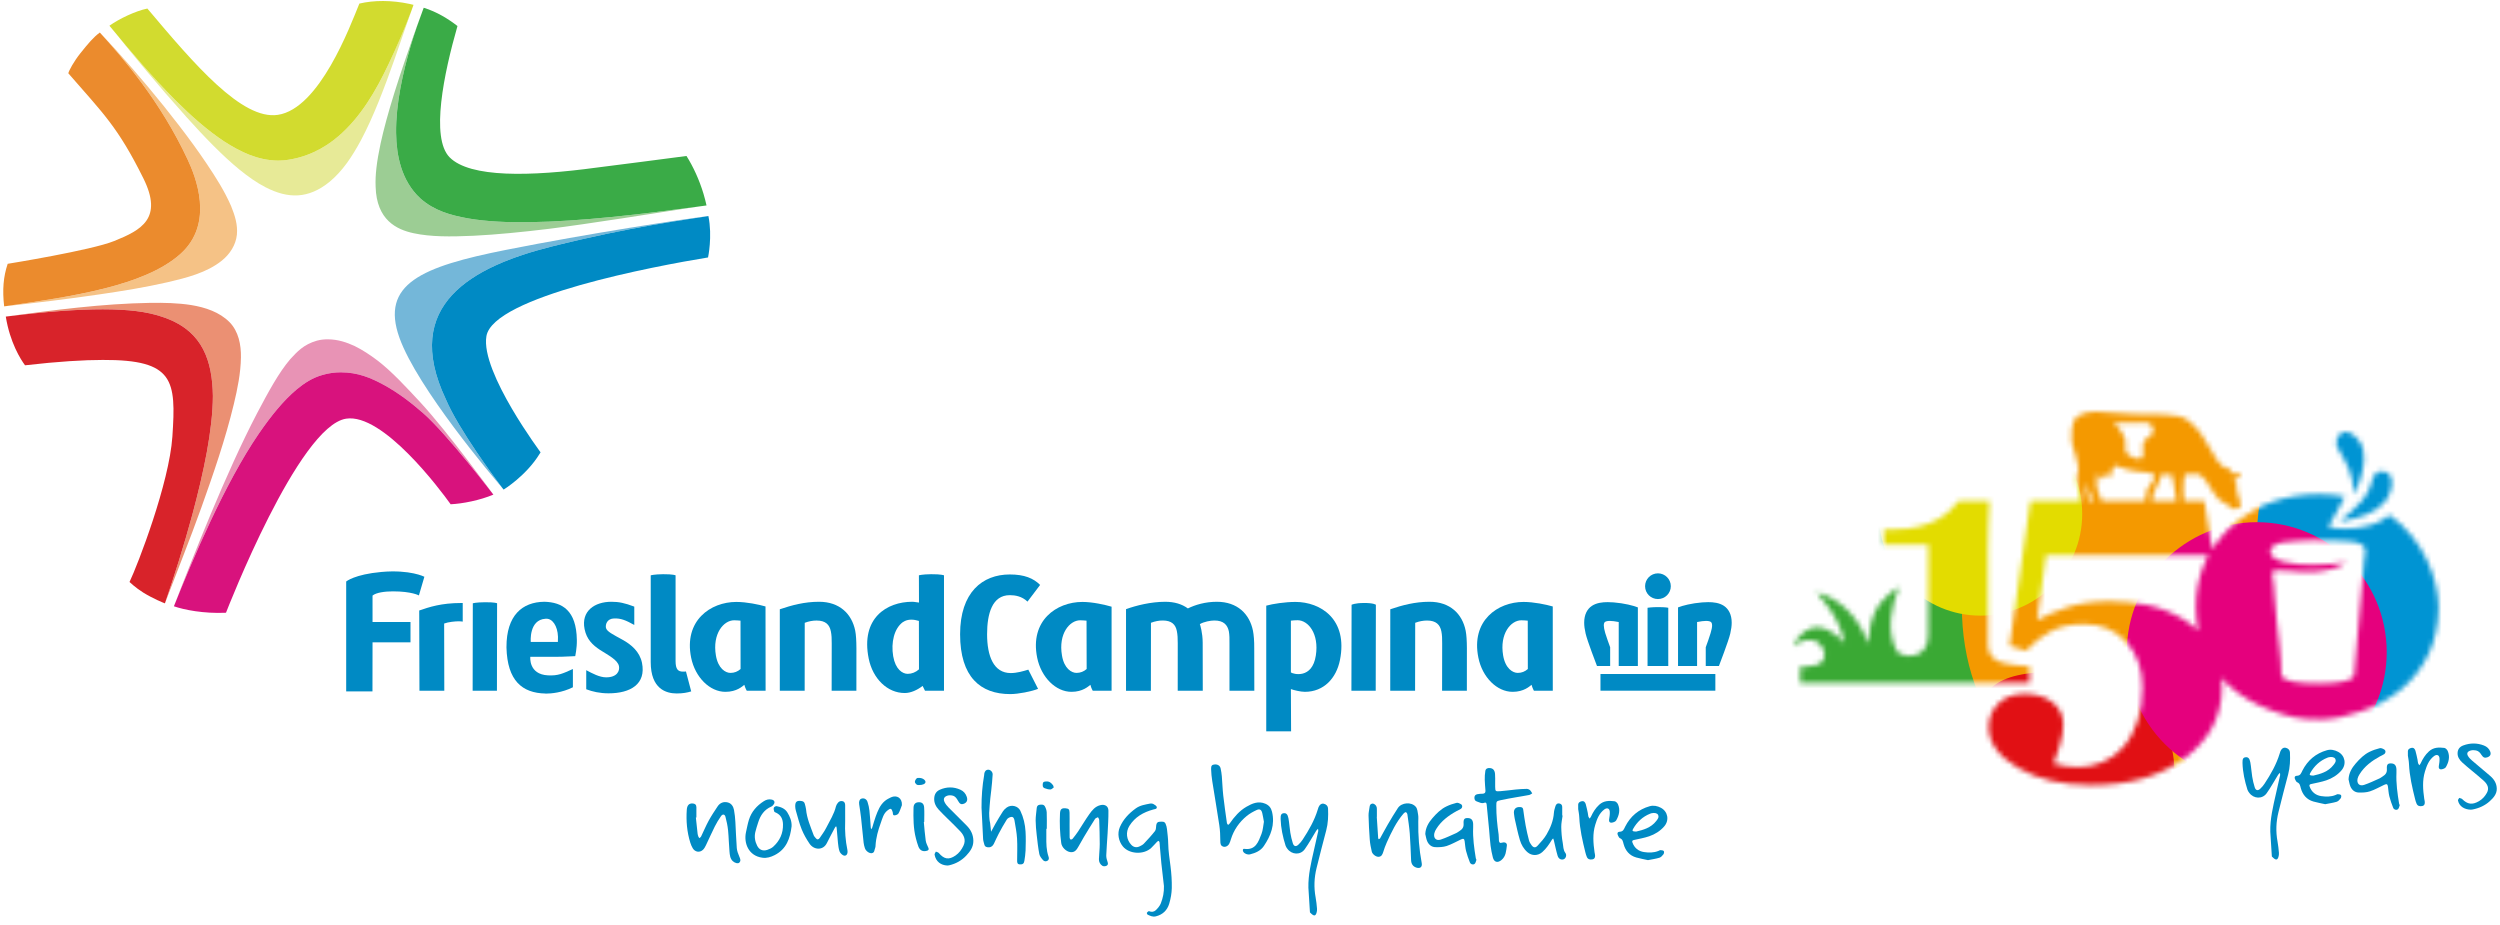 <svg xmlns="http://www.w3.org/2000/svg" xmlns:xlink="http://www.w3.org/1999/xlink" height="182" viewBox="0 0 492 182" width="492"><filter id="a" height="120.8%" width="120.8%" x="-10.4%" y="-10.4%"><feGaussianBlur stdDeviation="2"></feGaussianBlur></filter><filter id="b" height="127%" width="136%" x="-18%" y="-13.5%"><feGaussianBlur stdDeviation="4"></feGaussianBlur></filter><filter id="c" height="129.5%" width="130.5%" x="-15.3%" y="-14.8%"><feGaussianBlur stdDeviation="2"></feGaussianBlur></filter><filter id="d" height="127%" width="136%" x="-18%" y="-13.5%"><feGaussianBlur stdDeviation="4"></feGaussianBlur></filter><filter id="e" height="130%" width="130%" x="-15%" y="-15%"><feGaussianBlur stdDeviation="2"></feGaussianBlur></filter><filter id="f" height="146.9%" width="146.9%" x="-23.5%" y="-23.5%"><feGaussianBlur stdDeviation="4"></feGaussianBlur></filter><mask id="g" fill="#fff"><path d="m55.939.85c-.554.262-1.379 1.888-1.219 3.805-.378 2.533 2.164 5.518.988 8.22-.169.376.443 3.145.778 4.735h-9.897l-4.104 28.465 3.267.996c1.408-1.57 3.014-2.829 4.793-3.805 1.773-.961 3.977-1.443 6.601-1.443 3.392 0 6.156 1.168 8.292 3.494 2.128 2.329 3.194 5.322 3.194 8.954 0 2.498-.331 4.737-.974 6.708-.654 1.973-1.604 3.681-2.878 5.124-1.099 1.261-2.431 2.224-3.979 2.88-1.546.649-3.125.983-4.733.983-.79 0-1.635-.058-2.542-.171-.899-.118-1.686-.289-2.362-.527.309-.792.698-1.951 1.179-3.474.483-1.526.723-2.925.723-4.221 0-1.822-.712-3.289-2.144-4.388-1.419-1.09-3.243-1.641-5.476-1.641-2.135 0-3.854.634-5.14 1.891-1.286 1.272-1.926 2.811-1.926 4.646 0 3.094 1.937 5.774 5.801 8.047 3.866 2.271 8.69 3.392 14.468 3.392 7.478 0 13.607-1.786 18.42-5.387 4.806-3.599 7.215-8.232 7.215-13.908 0-.627-.049-1.226-.102-1.822.467.538.981 1.056 1.519 1.561 2.18 1.982 4.889 3.574 8.143 4.793 3.263 1.212 5.925 1.993 10.193 1.819 2.447-.102 4.397-.516 7.506-1.546 3.107-1.032 5.823-2.533 8.16-4.495 2.224-1.879 3.979-4.172 5.276-6.902 1.232-2.629 1.873-5.571 1.913-8.814v-.567c-.085-5.276-2.867-13.142-9.651-17.895-.465.394-.954.752-1.47 1.028-1.59.887-3.307 1.33-4.993 1.539-.854.105-1.697.136-2.542.122-.418-.002-.839-.036-1.254-.069-.209-.013-.42-.038-.629-.067l-.309-.047-.162-.024-.076-.013-.042-.011h-.029c-.051-.004-.113-.02-.18-.051-.129-.056-.225-.187-.258-.274.033-.06.069-.129.109-.198l-.04.036s.091-.142.24-.391c.029-.049.062-.093.091-.149.578-.956 1.808-3.054 2.751-5.049-1.588-.294-3.283-.46-5.109-.46-14.152 0-20.104 9.404-21.005 10.814l-1.515-9.482h-3.992c-.002-.02-.011-.038-.013-.06-.387-2.831.102-5.331.245-5.28.583.202 1.034.125 1.457.051 1.01-.18 1.835-.363 3.912 3.341 1.466 2.616 2.947 2.2 3.536 3.221.374.649 2.378.242 1.993-.761-.218-.583-.963-3.065-.894-3.456.12-.26.18-.523.109-.825-.044-.185-.44-.418-.629-.923.085.033.347.171.536.171.318-.002.758-.227.927-.387.285-.276-.585-.589-.99-.621-.262-.02-.536.093-.798.093-.1-.827-.601-1.072-1.11-1.112-1.085-.078-2.369-2.226-3.656-4.615-1.123-2.075-3.214-5.093-5.725-5.556-3.681-.685-6.728-.056-12.973-.663-1.463-.142-2.5-.229-3.33-.229-1.386 0-2.197.24-3.483.85zm11.014 8.223c-.627-.26-1.314-.576-1.572-1.201-.285-.689.047-1.477-.091-2.204-.182-.943-1.526-2.985-2.355-3.467l6.096-.04c.592 0 .839-.016 1.234.378.387.394.629.988.452 1.512-.3.901-1.588 1.148-1.915 2.037-.1.282-.091.587-.082.881l.042 1.27c.007.238.009.483-.102.683-.149.269-.469.398-.774.398h-.027c-.318-.009-.612-.129-.905-.247zm-4.86 4.028c.418-.044.282-.772.267-1.185.363-.3.656-.734.825-1.317 1.417.598 3.387 1.181 6.466 1.392s-.071 3-.087 3.305c-.007.249-.28 1.61-.403 2.315h-8.552c-.649-1.359-1.056-3.027-1.041-3.301.029-.701.082-1.232.187-1.968.051.022.227.056.289.076.033.311.156.841.478.841.363 0 .36-.536.374-.85.138.009.469-.049.592-.098.093.287.229.792.563.792.011 0 .022 0 .042-.002zm8.966 2.48c.494-.654 1.43-3.292 1.43-3.292.262.109 1.419.211 1.915.089.098-.036.683 3.527.912 5.064.009.051.02.116.029.169h-4.829c.109-.698.305-1.679.543-2.031zm-13.605-1.659 1.459 3.69h-.881c-.302-1.177-.538-2.927-.578-3.69zm38.902 15.636c-.867-.207-1.79-.523-2.282-1.263-1.041-1.592 1.061-2.409 2.289-2.567 3.777-.472 7.653-.452 11.452-.285 1.239.056 3.854.036 4.531 1.332.367.705-.02 1.688-.087 2.507-.071.83-.142 1.657-.218 2.484-.191 2.195-.383 4.39-.572 6.588-.385 4.453-.77 8.901-1.163 13.358 0 1.366-3.189 1.79-7.126 1.79-.02 0-.031-.004-.042-.004-.016 0-.027.004-.04.004-3.939 0-7.133-.425-7.133-1.79 0-3.499-.603-6.959-.905-10.431-.145-1.666-.287-3.334-.436-4.998-.125-1.43-.111-3.023-.478-4.41s4.991-.029 8.394-.34c2.075-.194 4.64-.634 6.203-1.864-2.215.267-4.462.489-6.695.489-1.915 0-3.823-.165-5.692-.601zm-46.696-1.272h31.941c-.327.594-.609 1.201-.861 1.819-1.07 2.582-1.595 5.378-1.595 8.396 0 1.592.16 3.127.467 4.622-.859-.843-1.795-1.575-2.816-2.193-2.318-1.386-4.693-2.34-7.131-2.845-2.442-.5-4.92-.754-7.418-.754-3.245 0-6.065.4-8.458 1.203-2.398.801-4.359 1.639-5.883 2.511zm57.963-23.941c-.367.289-.658.763-.77 1.268-.102.525-.082.979.178 1.499.289.616.689 1.237 1.103 1.924.839 1.37 1.508 2.976 1.806 4.562.162.792.265 1.588.343 2.375.011.127.02.26.033.398.044-.109.102-.218.145-.327.305-.689.569-1.395.823-2.091.48-1.399.852-2.82.947-4.197.093-1.375-.116-2.676-.75-3.697-.162-.254-.345-.485-.547-.718-.225-.24-.454-.472-.692-.663-.472-.387-.981-.643-1.419-.689-.071-.011-.136-.013-.2-.013-.36 0-.689.127-1.001.369zm7.295 7.598c-.434.214-.758.629-.956 1.165-.082.22-.196.741-.323 1.134-.131.425-.294.861-.487 1.279-.832 1.701-2.086 2.909-3.289 4.023-.618.558-1.243 1.088-1.868 1.617-.18.142-.391.32-.583.474l.714-.107c.778-.133 1.546-.3 2.293-.496 1.492-.391 2.916-.943 4.124-1.708 1.199-.778 2.149-1.779 2.651-3.011.545-1.266.743-2.713.247-3.588-.3-.623-.99-.99-1.679-.992-.291 0-.581.069-.843.209zm-82.475 5.669c-.369.494-.872 1.043-1.506 1.686-.629.632-1.441 1.237-2.438 1.833-.965.563-2.191 1.056-3.648 1.457-1.463.403-3.207.598-5.216.598h-1.899v3h8.754l-.027 17.951c0 5.031-5.527 4.306-6.225 2.916-2.028-4.048-1.076-8.516.492-12.56-2.611 1.719-4.969 3.676-5.745 8.309-.167 1.025 0 1.77-.374 2.876-1.466-4.635-5.265-8.974-10.173-10.093.296.073 2.255 2.756 2.707 3.367 1.363 1.857 2.42 4.41 2.923 6.635-1.606-1.779-4.159-3.77-6.706-2.916-.85.287-1.566.841-2.175 1.484-.276.294-.556.609-.767.952-.169.285-.331.621-.42 1.119 1.054-1.177 3.425-1.804 4.78-.754 1.63 1.257 1.944 3.745-.351 4.422-.618.182-1.27.256-1.919.287-.867.042-.285 0-1.237 0v3.236l45.157-.013v-3.243c-.667-.049-1.71-.096-3.107-.3-1.412-.205-2.418-.447-3.016-.701-.665-.296-1.181-.718-1.548-1.283-.354-.549-.525-1.21-.525-1.968v-18.552c0-1.455.033-3.094.1-4.929.071-1.835.138-3.441.207-4.815z" fill="#fff" fill-rule="evenodd"></path></mask><g fill="none" fill-rule="evenodd" transform="translate(.643 .199)"><path d="m167.9 127.378-.006 8.365h-4.869l.015-9.295c.019-.908-.03-1.719-.169-2.394-.266-1.32-1.032-2.131-2.813-2.131-.734 0-1.515.134-2.329.445l-.014 13.375h-4.892v-16.037c2.328-.788 4.827-1.477 7.717-1.477 4.066 0 6.456 2.397 7.127 5.7.154.783.227 1.955.233 3.449" fill="#008ac4"></path><path d="m288.042 127.378-.006 8.365h-4.876l.016-9.295c.013-.908-.016-1.719-.157-2.394-.267-1.32-1.047-2.131-2.811-2.131-.751 0-1.527.134-2.338.445l-.024 13.375h-4.89l.009-16.037c2.319-.788 4.827-1.477 7.718-1.477 4.054 0 6.46 2.397 7.117 5.7.157.783.236 1.955.242 3.449" fill="#008ac4"></path><path d="m143.848 121.872c-2.094 0-4.321 2.654-3.602 6.92.437 2.594 1.908 3.436 2.86 3.436.783 0 1.435-.265 1.998-.766l-.014-9.516c-.328-.031-.827-.074-1.242-.074zm6.179 13.871h-3.703s-.311-.518-.484-1.172c-.36.283-1.484 1.383-3.719 1.383-3.078 0-5.96-2.852-6.748-6.726-1.472-7.288 3.813-10.967 8.89-10.967 2.031 0 4.452.513 5.749.891z" fill="#008ac4"></path><path d="m211.945 121.872c-2.092 0-4.326 2.654-3.592 6.92.42 2.594 1.904 3.436 2.855 3.436.769 0 1.44-.265 2.003-.766l-.024-9.516c-.334-.031-.819-.074-1.242-.074zm6.172 13.871h-3.704s-.312-.518-.467-1.172c-.375.283-1.501 1.383-3.718 1.383-3.088 0-5.972-2.852-6.757-6.726-1.477-7.288 3.802-10.967 8.897-10.967 2.029 0 4.453.559 5.749.936z" fill="#008ac4"></path><path d="m298.768 121.872c-2.093 0-4.314 2.654-3.594 6.92.44 2.594 1.907 3.436 2.876 3.436.765 0 1.423-.265 1.985-.766l-.015-9.516c-.331-.031-.83-.074-1.252-.074zm6.178 13.871h-3.709s-.297-.518-.47-1.172c-.374.283-1.492 1.383-3.716 1.383-3.087 0-5.971-2.852-6.75-6.726-1.484-7.288 3.801-10.967 8.889-10.967 2.015 0 4.452.513 5.75.891z" fill="#008ac4"></path><path d="m246.192 127.399.016 8.344h-4.89v-9.266c.014-.92 0-1.748-.124-2.434-.267-1.251-1.017-2.128-2.851-2.128-.744 0-2.049.236-2.854.711.049.103.557 1.703.557 3.679l.016 9.438h-4.93l.006-9.295c.01-.954-.036-1.788-.18-2.468-.251-1.283-1.031-2.065-2.766-2.065-.765 0-1.514.142-2.326.448l-.015 13.38h-4.892v-16.06c1.978-.72 4.892-1.454 7.719-1.454 1.828 0 3.313.469 4.454 1.311 1.438-.708 3.405-1.311 5.701-1.311 4.047 0 6.437 2.397 7.109 5.7.157.817.266 2.002.25 3.47" fill="#008ac4"></path><path d="m258.315 128.792c-.703 4.702-4.466 3.685-4.911 3.342v-10.188c.336-.046.89-.086 1.305-.086 2.095 0 4.264 2.635 3.606 6.932zm-4.013-10.531c-2.033 0-4.453.374-5.748.734v24.732h4.889l-.039-8.313c.509.188 1.882.54 2.742.54 3.774 0 6.204-2.717 6.911-6.242 1.62-8.069-3.834-11.451-8.755-11.451z" fill="#008ac4"></path><path d="m125.7 130.243c-.454-2.189-2.078-3.578-3.858-4.555-1.875-1.037-3.076-1.599-3.236-2.337-.123-.654.203-1.81 1.626-1.842 1.32-.032 2.233.328 3.953 1.283v-3.609c-1.908-.722-3.038-.954-4.516-.954-3.266 0-5.981 1.811-5.266 5.374.407 2.017 1.562 3.125 3.048 4.109 1.64 1.045 3.477 1.968 3.72 3.188.186.937-.37 2.202-2.519 2.202-1.31 0-2.732-.779-3.922-1.408v3.754c1.235.466 2.658.8 4.392.8 4.312 0 7.423-1.817 6.578-6.005" fill="#008ac4"></path><path d="m90.171 118.471c-4.032 0-6.344.807-8.312 1.475l.046 15.797h4.89l-.029-13.231c.81-.315 2.177-.441 2.92-.441.266 0 .5.032.735.064v-3.658c-.094 0-.172-.006-.25-.006" fill="#008ac4"></path><path d="m97.154 135.743h-4.781l.033-17.217s.621-.189 2.373-.203c1.986-.022 2.406.203 2.406.203z" fill="#008ac4"></path><path d="m134.354 131.946c-.153.031-.341.031-.577.031-.993 0-1.466-.465-1.466-2.094v-16.857s-.441-.234-2.455-.221c-1.795.018-2.421.221-2.421.221h-.016v17.069c0 5.305 3.048 6.179 5.108 6.179 1.236 0 2.094-.172 2.86-.406z" fill="#008ac4"></path><path d="m270.097 135.743h-4.782l.034-16.923s.64-.343 2.381-.349c1.977-.022 2.4.349 2.4.349z" fill="#008ac4"></path><path d="m201.727 131.586c-.954.297-2.248.674-3.454.674-3.387 0-4.656-3.376-4.656-7.64 0-4.018.987-7.691 4.469-7.691 1.032 0 2.377.206 3.483 1.269l2.484-3.283c-1.305-1.306-3.092-2.06-5.967-2.06-5.383 0-9.78 3.508-9.78 11.765 0 8.434 4.015 11.779 9.865 11.779 1.62 0 4.229-.531 5.477-1.031z" fill="#008ac4"></path><path d="m177.992 132.414c-.998 0-2.405-.843-2.855-3.468-.454-2.703.187-5.446 1.888-6.703 1.062-.725 2.266-.514 3.172-.248l.017 9.53c-.626.577-1.438.889-2.222.889zm4.613-19.609c-1.783.018-2.408.221-2.408.221l.017 5.361c-.391-.035-.923-.158-1.329-.158-4.998 0-10.188 3.202-8.564 11.202.8 3.92 3.659 6.757 7.078 6.757 1.22 0 2.47-.586 3.531-1.397l.47.952h3.735v-22.717s-.509-.234-2.53-.221z" fill="#008ac4"></path><path d="m106.723 121.571h.058c1.264-.1 2.312 1.375 2.387 3.547l-.021 1.016h-5.335s-.394-4.376 2.911-4.563zm1.62 7.494c.952 0 2.297-.025 3.141-.085l1.082-.05c0-.061.346-1.531.315-3.196-.087-5.834-2.899-7.411-6.381-7.505h-.024.005-.03c-4.297.063-7.435 2.649-7.421 8.937v.077c.17 6.5 3.063 8.954 7.673 9.045l.044.017c1.096 0 3.235-.188 5.355-1.249v-3.594c-1.981.888-2.885 1.357-4.916 1.25-3.843-.201-3.467-3.647-3.467-3.647z" fill="#008ac4"></path><path d="m72.672 117.009c.718-.594 2.406-.829 4.017-.829 3.701 0 5.108.801 5.108.801l1.077-3.675s-2.796-1.451-8.452-.945c-5.296.477-6.936 1.877-6.936 1.877v21.63h5.171l.015-9.653h7.469v-4h-7.469z" fill="#008ac4"></path><path d="m328.173 115.167c0 1.404-1.142 2.527-2.53 2.527-1.408 0-2.533-1.123-2.533-2.527 0-1.392 1.125-2.532 2.533-2.532 1.388 0 2.53 1.14 2.53 2.532" fill="#008ac4"></path><path d="m340.156 122.338c0-1.609-.624-2.703-1.537-3.312-.914-.594-2.04-.725-3.087-.725-.414 0-.811.022-1.187.051-2.063.165-3.906.643-4.751.985v11.532h3.75v-8.654c.735-.144 1.328-.22 1.767-.22.514 0 .827.1.954.22.139.108.217.262.233.669 0 .353-.094.859-.292 1.502-.271.888-.613 1.875-.958 2.794v3.689h2.593c.03-.095 1.921-4.97 2.234-6.392.187-.797.281-1.506.281-2.139" fill="#008ac4"></path><path d="m314.33 135.728h22.609v-3.282h-22.609z" fill="#008ac4"></path><path d="m327.673 119.409s-.469-.131-2.03-.131c-1.192 0-2.048.131-2.048.131v11.46h4.078z" fill="#008ac4"></path><path d="m316.237 127.18c-.345-.919-.686-1.906-.968-2.794-.189-.643-.282-1.149-.282-1.502.006-.407.093-.561.217-.669.141-.12.454-.22.969-.22.439 0 1.033.076 1.75.22v8.654h3.767v-11.532c-.844-.342-2.687-.82-4.751-.985-.375-.029-.78-.051-1.186-.051-1.047 0-2.173.131-3.095.725-.921.609-1.532 1.703-1.532 3.312 0 .633.094 1.342.281 2.139.315 1.422 2.203 6.297 2.237 6.392h2.593z" fill="#008ac4"></path><path d="m82.07 3.125c-4.332 11.966-6.584 19.331-7.806 24.888-.771 3.612-1.085 6.268-.984 8.548.187 6.54 4.117 8.419 7.484 9.14 3.368.721 7.188.702 11.752.5 4.53-.218 9.638-.733 14.824-1.36 7.361-.903 21.867-3.217 28.922-4.314-10.516 1.408-22.574 2.863-32.717 3.002-4.391.061-8.422-.125-11.998-.733-3.565-.64-6.752-1.531-9.484-3.969-1.881-1.729-3.063-3.906-3.758-6.085-.698-2.203-.962-4.46-.994-6.757-.063-5.811 1.345-11.937 2.906-17.268.534-1.78 1.172-3.678 1.867-5.595l.262-.716z" fill="#9ccd94"></path><path d="m77.311 25.985c.032 2.297.296 4.554.994 6.757.695 2.179 1.877 4.356 3.758 6.085 2.732 2.438 5.919 3.329 9.484 3.969 3.576.608 7.607.794 11.998.733 10.143-.139 22.201-1.594 32.717-3.002.72-.092 1.438-.194 2.139-.294-.17-.752-.357-1.517-.592-2.289-.812-2.711-2.032-5.368-3.351-7.445-5.76.779-11.741 1.515-17.708 2.288-13.08 1.774-24.9 2.026-28.907-2.025-3.779-3.827-1.126-16.528 1.546-25.839-1.78-1.383-4.024-2.785-6.641-3.596-.07.201-.156.41-.234.627-.733 1.961-1.547 4.266-2.297 6.763-1.561 5.331-2.969 11.457-2.906 17.268" fill="#3aab47"></path><path d="m33.581 119.118c3.734-9.357 10.013-24.199 16.716-33.981 2.406-3.486 4.797-6.469 7.454-8.704 1.477-1.216 3.063-2.28 5.123-2.856 1.19-.346 2.391-.503 3.546-.503 3.363.017 5.827 1.031 8.58 2.531 2.75 1.515 5.311 3.468 7.688 5.554 4.75 4.18 13.763 15.982 13.763 15.982h.008s-8.978-12.334-14.391-18.175c-2.725-2.924-5.561-6.032-8.442-8.235-1.456-1.093-2.909-2.062-4.47-2.828-1.561-.721-3.265-1.314-5.29-1.326-.663 0-1.383.061-2.139.264-2.648.765-3.892 2.187-5.242 3.638-2.24 2.612-4.305 6.423-6.515 10.612-6.109 11.656-12.747 28.556-16.388 38.025z" fill="#e893b5"></path><path d="m88.045 99.042c2.376-.118 5.76-.781 8.406-1.901 0 0-9.013-11.802-13.763-15.982-2.377-2.086-4.938-4.039-7.688-5.554-2.753-1.5-5.217-2.514-8.58-2.531-1.155 0-2.356.157-3.546.503-2.06.576-3.646 1.64-5.123 2.856-2.657 2.235-5.048 5.218-7.454 8.704-6.703 9.782-12.982 24.624-16.716 33.981 1.994.694 5.857 1.473 10.25 1.273.329-.834 14.269-36.712 23.632-38.192 7.221-1.141 18.472 13.89 20.582 16.843" fill="#d8127d"></path><path d="m107.883 48.327c15.396-3.892 27.129-5.378 30.832-6-4.893.59-23.252 3.372-39.812 6.657-16.559 3.296-24.723 6.685-20.934 17.296 3.547 9.888 18.311 27.311 20.281 29.599-1.363-1.788-8.658-11.585-11.164-17.532-8.766-18.569 5.178-26.083 20.797-30.02" fill="#74b7d9"></path><path d="m138.701 50.467s.889-4.117.07-8.148l-.056.008c-3.703.622-15.436 2.108-30.832 6-15.619 3.937-29.563 11.451-20.797 30.02 2.506 5.947 9.801 15.744 11.164 17.532.131.156.222.273.222.273s4.457-2.72 7.112-7.079l.157-.254c.331.408-11.862-15.756-10.657-22.855 1.328-7.819 33.211-13.797 43.617-15.497" fill="#008ac4"></path><path d="m22.746 7.11.208.262c2.704 3.406 7.265 8.955 13.123 15.493 3.561 3.951 7.047 7.562 10.422 10.328 1.703 1.374 3.364 2.562 5.131 3.468 4.458 2.289 8.429 2.297 12.585-1.076 2.609-2.174 4.438-4.978 6.155-8.143 2.531-4.749 4.655-10.422 6.626-15.969 1.141-3.265 2.233-6.482 3.266-9.39-1.375 3.36-2.812 6.936-4.471 10.422-2.48 5.203-5.389 10.252-9.74 14.031-2.891 2.518-6.57 4.392-10.868 4.828-.371.031-.747.047-1.123.047-3.936-.047-7.319-1.672-10.594-3.781-3.267-2.157-6.466-4.983-9.656-8.17-3.557-3.568-7.363-7.93-10.848-12.094l-.092-.106z" fill="#e7ea97"></path><path d="m43.466 27.63c3.275 2.109 6.658 3.734 10.594 3.781.376 0 .752-.016 1.123-.047 4.298-.436 7.977-2.31 10.868-4.828 4.351-3.779 7.26-8.828 9.74-14.031 1.659-3.486 3.178-7.03 4.471-10.422.22-.58.282-.767.474-1.326-.233-.063-.47-.117-.717-.172-3.625-.782-7.078-.751-9.939-.079-1.828 4.467-7.834 20.674-16.043 21.899-7.055 1.055-16.384-9.892-25.681-20.923-2.343.486-5.518 2-7.465 3.38.136.153.061.081.202.244 4.037 4.931 8.369 9.993 12.717 14.354 3.19 3.187 6.389 6.013 9.656 8.17" fill="#d2db2f"></path><path d="m44.844 40.373c-1.279-2.952-3.029-5.702-4.826-8.374-1.688-2.518-3.484-4.969-5.33-7.374-3.951-5.157-8.137-10.143-12.482-14.971-1.014-1.108-2.045-2.231-3.078-3.325l-.063-.063c4.462 4.901 11.865 13.457 17.206 24.896 1.504 3.222 5.423 12.575-1.469 18.673-7.114 6.295-21.281 8.311-34.61 10.257 6.265-.689 12.53-1.44 18.764-2.36 4.484-.657 8.969-1.378 13.375-2.388 3.672-.861 7.75-1.863 10.718-4.283 1.562-1.265 2.719-3.048 2.93-5.078.194-1.97-.414-3.827-1.135-5.61" fill="#f5c286"></path><path d="m12.8 14.22c6.867 7.912 9.709 10.49 14.768 20.665 3.927 7.901-.378 10.19-5.737 12.347-4.531 1.843-20.952 4.484-20.952 4.484l-.007.001c-.851 2.516-1.071 5.142-.696 8.377l.016-.002c13.329-1.946 27.496-3.962 34.61-10.257 6.892-6.098 2.973-15.451 1.469-18.673-5.341-11.439-12.744-19.995-17.206-24.896l-.063-.063c-1.238.904-2.302 2.17-3.799 4.045-1.342 1.679-2.289 3.464-2.398 3.972" fill="#eb8b2d"></path><path d="m44.547 63.218c-2-2.018-4.796-2.923-7.529-3.377-2.657-.423-5.374-.469-8.06-.438-9.509.157-18.981 1.414-28.403 2.694l-.059.009c8.114-1.008 14.304-1.437 19.086-1.437 5.102.009 8.704.469 11.608 1.451.208.066.41.136.609.207.111.039.217.079.325.119l.159.062c6.97 2.685 8.862 8.344 8.97 15.223-.031 6.657-1.798 14.999-4.062 23.421-1.658 6.123-3.599 12.23-5.379 17.39 2.392-6.269 4.892-12.501 7.157-18.812 2.401-6.719 4.734-13.451 6.409-20.405.725-3.017 1.351-6.094 1.396-9.203.041-2.459-.459-5.076-2.227-6.904" fill="#eb9073"></path><path d="m41.253 77.731c-.108-6.879-2-12.538-8.97-15.223l-.159-.062c-.108-.04-.214-.08-.325-.119-.199-.07-.401-.141-.609-.207-2.904-.982-6.506-1.442-11.608-1.451-4.782 0-10.972.429-19.086 1.437.819 5.083 2.903 8.399 3.788 9.585 6.58-.757 11.58-1.053 15.298-1.053 14.069-.061 14.441 4.004 13.702 15.07-.613 9.18-6.813 25.238-8.437 28.629 0 0 1.187 1.14 2.687 2.074 1.951 1.213 4.041 2.045 4.261 2.125l.017.006c1.78-5.16 3.721-11.267 5.379-17.39 2.264-8.422 4.031-16.764 4.062-23.421" fill="#d8232a"></path><g fill="#008ac4"><path d="m228.422 174.184c-.172-1.498-.356-2.994-.513-4.493-.116-1.106-.198-2.217-.294-3.326-.024-.277-.024-.558-.07-.831-.017-.1-.121-.219-.214-.256l-.248.168c-.387.403-.748.833-1.153 1.216-1.482 1.401-4.344 1.242-5.591-.28-.862-1.052-1.132-2.558-.596-3.802.671-1.556 1.784-2.703 3.135-3.686.852-.618 1.828-.744 2.795-.945.22-.045.501-.008.695.098.257.139.617.366.645.59.047.392-.377.388-.69.474-1.935.535-3.615 1.469-4.708 3.231-.76 1.224-.581 2.735.412 3.754.452.461 1.03.564 1.64.257.283-.142.589-.292.8-.516.76-.808 1.521-1.62 2.199-2.494.215-.278.189-.752.239-1.142.056-.415.247-.676.682-.681.428-.005.928-.127 1.154.394.142.324.236.683.276 1.035.107.947.228 1.898.244 2.849.026 1.517.265 3.004.456 4.503.179 1.418.277 2.858.249 4.286-.021 1.019-.213 2.061-.501 3.043-.382 1.3-1.266 2.175-2.645 2.512-.61.149-1.091-.099-1.591-.327-.1-.045-.206-.317-.161-.391.089-.142.337-.337.429-.298.508.218.986.128 1.338-.214.389-.378.774-.829.971-1.323.427-1.078.654-2.217.616-3.405"></path><path d="m248.094 161.521c-.113-.61-.189-1.16-.322-1.697-.168-.687-.497-.896-1.119-.605-.679.317-1.359.691-1.936 1.165-1.48 1.213-2.544 2.737-3.117 4.583-.094.303-.187.615-.337.891-.258.476-.791.702-1.19.555-.479-.177-.555-.496-.557-1.149-.003-1.025-.049-2.06-.201-3.073-.432-2.9-.937-5.789-1.389-8.686-.122-.783-.201-1.576-.224-2.367-.018-.661.182-.851.7-.895.592-.05 1.056.239 1.173.784.108.503.193 1.015.236 1.527.106 1.267.14 2.542.282 3.804.202 1.812.47 3.615.723 5.421.019.13.147.244.224.366.112-.098.251-.178.333-.298.891-1.293 1.912-2.481 3.274-3.271 1.135-.658 2.349-1.199 3.735-.602.726.314 1.124.816 1.307 1.579.61 2.528-.231 4.707-1.607 6.746-.636.942-1.641 1.37-2.706 1.636-.516.129-1.139-.135-1.357-.541-.124-.228-.103-.585.196-.542 2.27.326 2.797-1.394 3.4-2.929.299-.759.332-1.622.479-2.402"></path><path d="m192.521 158.731c-.012-2.159.153-4.297.523-6.421l.018-.238c.071-.435.291-.766.753-.793.442-.026.918.433.896.934-.046 1.03-.17 2.056-.271 3.084-.055.551-.143 1.099-.193 1.652-.085.948-.174 1.898-.219 2.85-.022.473.039.952.079 1.426.017.197.088.388.112.584.067.558.124 1.117.184 1.675.283-.521.552-1.051.851-1.562.481-.826.963-1.653 1.484-2.453.192-.293.467-.555.755-.757.913-.643 2.223-.284 2.664.635.634 1.322.946 2.704 1.03 4.135.072 1.236.042 2.479.003 3.716-.019.672-.137 1.342-.232 2.01-.079.555-.345.738-.899.706-.519-.03-.53-.388-.529-.763.001-1.438.069-2.882-.015-4.315-.07-1.183-.3-2.359-.498-3.532-.058-.34-.197-.788-.64-.733-.312.038-.707.246-.871.502-.58.901-1.092 1.848-1.599 2.794-.338.633-.619 1.296-.932 1.941-.202.416-.481.729-.994.744-.44.011-.797-.081-.914-.573-.083-.346-.213-.691-.234-1.043-.119-2.067-.211-4.136-.312-6.205"></path><path d="m256.85 174.497c-.058-2.537.547-4.971 1.097-7.412.279-1.239.567-2.475.837-3.715.031-.145-.024-.308-.039-.462-.117.123-.259.229-.347.37-.754 1.217-1.436 2.484-2.265 3.648-.854 1.196-2.547 1.107-3.423-.088-.14-.191-.284-.394-.354-.615-.541-1.71-.921-3.454-.974-5.252-.024-.814.147-1.069.591-1.126.495-.064.799.187.949.993.173.934.217 1.891.37 2.83.116.703.275 1.405.493 2.083.202.625.603.727 1.072.303.322-.291.612-.633.851-.995 1.232-1.869 2.34-3.802 2.994-5.963.046-.152.084-.309.149-.454.235-.522.594-.759.998-.673.519.11.843.441.868.986.064 1.435.017 2.859-.359 4.266-.656 2.457-1.283 4.92-1.895 7.388-.475 1.914-.557 3.846-.193 5.796.138.74.211 1.493.277 2.244.024.27-.019.562-.103.82-.083.256-.233.59-.58.456-.265-.104-.479-.352-.701-.552l-.022-.233c-.097-1.547-.194-3.095-.291-4.643"></path><path d="m270.308 160.565c.09 1.389.179 2.779.274 4.167l.078.221c.099-.046.245-.066.289-.144.51-.902.986-1.825 1.509-2.719.645-1.1 1.295-2.199 1.998-3.261.732-1.108 2.663-1.271 3.534-.242.323.38.366 1.025.457 1.563.074.428.034.877.027 1.317-.046 2.753.174 5.482.679 8.19.143.766-.314 1.135-1.062.887-.697-.231-.996-.745-1.028-1.452-.081-1.75-.129-3.502-.261-5.248-.096-1.265-.294-2.522-.471-3.778-.023-.162-.179-.406-.302-.425-.137-.02-.342.142-.459.276-1.451 1.684-2.384 3.674-3.29 5.675-.278.615-.507 1.256-.707 1.902-.154.493-.355.912-.931.929-.498.014-1.195-.505-1.315-1.027-.179-.77-.338-1.553-.398-2.341-.122-1.585-.198-3.177-.24-4.767-.014-.548.134-1.1.2-1.651.04-.342.141-.633.537-.683.343-.043.763.287.863.694.047.191.037.397.04.596.005.44.001.88.001 1.319z"></path><path d="m136.304 160.694c.114 1.065.222 2.13.344 3.193.023.195.086.387.156.572.04.106.131.193.198.29.109-.102.261-.182.321-.306.505-1.039.948-2.111 1.499-3.124.532-.974 1.152-1.904 1.768-2.829.469-.705 1.187-.974 1.987-.771.721.181 1.1.794 1.232 1.486.147.777.221 1.572.27 2.363.105 1.707.139 3.418.276 5.122.045.574.264 1.153.497 1.689.186.429.364.83-.008 1.195-.26.255-.91.055-1.288-.312-.533-.516-.576-1.215-.638-1.874-.129-1.383-.138-2.779-.277-4.162-.092-.902-.282-1.802-.514-2.68-.139-.525-.561-.582-.875-.13-.454.65-.872 1.335-1.228 2.044-.608 1.21-1.147 2.455-1.734 3.675-.153.319-.332.651-.579.894-.628.617-1.564.48-2.021-.285-.202-.339-.361-.713-.479-1.09-.663-2.113-.848-4.284-.698-6.485.061-.894.446-1.273 1.13-1.248.476.017.75.239.764.727.01.359-.001.718-.002 1.077v.959z"></path><path d="m292.533 150.952c.637.039.982.405 1.047 1.157.052.596.02 1.198.025 1.799.001.239-.006.479.001.72.025.899.033.943.978.88 1.029-.069 2.051-.234 3.078-.331.713-.069 1.429-.117 2.145-.126.215-.004.475.101.641.243.194.164.306.424.453.642-.202.11-.392.276-.608.319-.854.17-1.718.295-2.576.449-1.016.183-2.035.35-3.042.576-.844.189-.84.22-.843 1.146-.006 1.874.184 3.731.453 5.584.058.393.021.799.061 1.196.036.359.149.584.623.432.571-.182 1.015.083.941.591-.145 1.005-.161 2.077-1.065 2.825-.75.619-1.445.45-1.693-.508-.199-.767-.352-1.551-.453-2.337-.131-1.025-.184-2.059-.281-3.088-.156-1.661-.32-3.321-.483-4.983-.027-.272-.132-.485-.452-.357-.554.223-1.006-.109-1.489-.252-.344-.102-.472-.38-.472-.745-.003-.399.225-.603.55-.678.346-.079.71-.094 1.067-.103.408-.011.583-.211.558-.6-.044-.714-.128-1.427-.139-2.141-.009-.584.015-1.179.117-1.754.082-.467.485-.593.858-.556"></path><path d="m209.85 162.112c.001.839-.008 1.677.009 2.515.002.136.088.344.189.385.102.041.321-.045.402-.145.375-.462.742-.934 1.071-1.43.746-1.128 1.429-2.3 2.211-3.401.549-.773 1.154-1.533 2.166-1.78.89-.218 1.585.171 1.595 1.075.017 1.508-.084 3.018-.163 4.525-.075 1.428-.215 2.853-.262 4.281-.014.461.135.944.288 1.389.125.361-.041.579-.285.681-.218.091-.565.11-.751-.006-.461-.288-.711-.769-.694-1.317.031-.992.157-1.982.16-2.972.003-1.587-.055-3.175-.108-4.763-.006-.176-.155-.347-.238-.521-.198.109-.472.169-.579.335-.751 1.173-1.472 2.364-2.19 3.557-.369.614-.715 1.242-1.065 1.868-.362.652-.758 1.244-1.649 1.102-.797-.128-1.635-.93-1.748-1.765-.265-1.937-.34-3.886-.246-5.838.041-.857.344-1.088 1.118-1.011.591.059.744.203.763.841.023.797.006 1.596.006 2.395"></path><path d="m321.346 163.456c1.335-.316 2.917-.708 3.985-2.114.256-.337.575-.704.327-1.189-.17-.332-.706-.446-1.307-.304l-.226.077c-1.507.594-2.611 1.644-3.397 3.042-.196.348-.097.474.618.488zm2.33 5.62c-.763-.171-1.541-.309-2.298-.522-1.35-.38-2.139-1.343-2.498-2.65-.131-.475-.176-.926-.713-1.144-.155-.064-.263-.288-.355-.458-.242-.441-.162-.794.28-.811.737-.027.846-.514 1.106-1.024 1.026-2.013 2.626-3.386 4.819-4.003.759-.214 1.517-.058 2.202.307 1.391.743 1.695 2.466.655 3.662-.802.924-1.825 1.559-2.962 1.947-.97.331-1.995.503-2.998.732-.29.067-.408.177-.296.491.387 1.082 1.195 1.721 2.273 1.882.935.141 1.914.157 2.834-.221.147-.06.301-.167.447-.157.219.014.526.048.623.191.094.138.041.48-.077.633-.207.271-.481.576-.786.668-.714.218-1.463.318-2.256.477z"></path><path d="m165.685 161.52c-.079 1.796.054 3.695.443 5.573.032.154.034.319.019.476-.054.537-.456.795-.92.518-.281-.168-.56-.473-.661-.776-.173-.52-.237-1.084-.295-1.634-.105-.987-.169-1.977-.258-2.965-.01-.105-.072-.204-.11-.307-.076.085-.172.159-.224.258-.537 1.017-1.084 2.03-1.596 3.06-.742 1.495-2.545 1.387-3.415.106-.601-.884-1.142-1.834-1.541-2.823-.475-1.174-.773-2.42-1.135-3.64-.078-.263-.124-.544-.134-.818-.033-.953.293-1.238 1.21-1.111.356.049.593.207.677.567.081.348.207.692.238 1.045.159 1.811.893 3.451 1.508 5.126.078.214.266.392.413.579.27.342.545.296.77-.037.443-.661.932-1.302 1.286-2.009.692-1.384 1.557-2.695 1.918-4.233.053-.223.198-.435.336-.627.226-.315.54-.472.936-.379.435.101.534.432.534.82.001 1.038.001 2.075.001 3.231"></path><path d="m279.854 163.93c.059-1.256.647-2.248 1.415-3.129.786-.904 1.638-1.763 2.733-2.291.635-.307 1.315-.541 2-.709.258-.064.616.101.87.257.332.205.32.677-.007.914-.256.185-.564.294-.843.448-1.588.875-3.02 1.933-3.999 3.501-.167.266-.323.56-.39.863-.21.947.351 1.545 1.263 1.245 1.051-.347 2.055-.844 3.073-1.291.216-.095.399-.26.602-.386.533-.332.865-.713.822-1.436-.056-.928.172-1.136.822-1.122.685.014 1.016.374 1.058 1.161.013.238.012.479.001.718-.09 2.039.199 4.044.525 6.046.019.116.14.246.11.334-.097.28-.174.658-.387.786-.331.199-.746.052-.897-.333-.289-.735-.557-1.485-.75-2.249-.153-.611-.184-1.253-.27-1.881-.072-.511-.235-.601-.729-.372-.936.431-1.836.965-2.808 1.285-.696.228-1.486.257-2.23.233-.771-.024-1.339-.51-1.631-1.221-.177-.433-.239-.913-.353-1.371"></path><path d="m155.145 162.404c-.286 2.379-1.009 4.509-3.343 5.687-.747.377-1.522.627-2.399.51-2.812-.371-3.696-2.971-3.232-5.041.183-.811.328-1.635.575-2.426.497-1.589 1.54-2.766 2.929-3.657.489-.313 1.008-.448 1.577-.313.485.115.659.471.409.881-.12.195-.302.4-.505.488-1.389.602-2.149 1.714-2.582 3.102-.201.645-.428 1.285-.576 1.942-.208.926-.059 1.827.373 2.67.41.801 1.124 1.101 1.989.806.406-.139.835-.321 1.148-.601 1.312-1.18 1.998-2.663 1.942-4.447-.03-.975-.376-1.786-1.314-2.242-.144-.069-.358-.128-.4-.244-.088-.237-.165-.537-.088-.757.053-.156.388-.343.557-.31.833.166 1.629.463 2.104 1.234.506.825.879 1.702.836 2.718"></path><path d="m306.877 160.3c-.095.747-.275 1.495-.264 2.24.018 1.066.102 2.144.3 3.191.121.639.055 1.326.512 1.931.33.435.063 1.084-.321 1.237-.474.19-1.017-.05-1.207-.68-.306-1.023-.509-2.078-.761-3.118-.025-.101-.08-.196-.122-.295-.079.084-.176.158-.236.253-.544.883-1.11 1.745-1.903 2.438-.861.753-2.052.763-2.904.027-.755-.651-1.228-1.495-1.501-2.406-.41-1.363-.686-2.769-1.007-4.158-.071-.308-.092-.627-.143-.939-.155-.945.321-1.467 1.246-1.389.324.027.509.14.558.486.148 1.06.291 2.121.486 3.173.18.972.401 1.939.654 2.896.089.337.288.661.5.946.379.508.755.573 1.19.103.646-.695 1.302-1.415 1.777-2.228.761-1.306 1.332-2.708 1.437-4.258.029-.431.168-.859.295-1.276.113-.373.344-.629.794-.541.375.075.538.323.544.68.01.56.003 1.118.003 1.678z"></path><path d="m185.808 170.135c-1.275-.046-2.278-.771-2.523-2.134-.032-.181.162-.403.252-.606.194.089.447.127.573.275 1.055 1.236 1.978 1.396 3.296.494.704-.482 1.196-1.156 1.56-1.927.523-1.107.118-2.029-.625-2.832-.785-.849-1.637-1.636-2.456-2.453-.594-.592-1.203-1.17-1.768-1.789-.578-.632-.96-1.358-.906-2.263.048-.792.394-1.372 1.122-1.689 1.347-.588 2.701-.598 4.046.012.614.279 1.027.758 1.238 1.388.226.673.015 1.132-.573 1.368-.473.191-.793.071-1.129-.551-.258-.477-.539-.916-1.075-1.05-.324-.081-.713-.096-1.025.006-.68.218-.871.672-.55 1.303.193.382.482.731.786 1.039 1.175 1.197 2.381 2.361 3.557 3.555.806.818 1.285 1.762 1.306 2.97.022 1.252-.658 2.143-1.402 2.938-.901.962-2.064 1.611-3.382 1.907-.116.025-.237.029-.322.039"></path><path d="m309.945 159.034c0-.43.009-.59-.002-.749-.031-.507.288-.721.71-.803.446-.086.675.222.78.582.165.569.279 1.153.404 1.733.05.231.049.476.113.702.042.144.162.266.248.398.089-.126.2-.241.264-.379.401-.876.89-1.674 1.617-2.34.898-.824 1.953-.821 3.027-.689.251.03.562.347.673.605.478 1.107.208 2.183-.36 3.17-.141.246-.577.405-.897.443-.343.04-.571-.185-.497-.618.085-.506.17-1.026.139-1.533-.04-.679-.536-.864-1.079-.456-1.015.763-1.438 1.885-1.785 3.033-.539 1.782-.393 3.591-.134 5.399.028.195.09.389.101.585.022.386-.06.716-.518.809-.515.105-.909-.041-1.097-.469-.127-.29-.216-.6-.293-.907-.563-2.271-1.097-4.545-1.199-6.898-.027-.63-.165-1.256-.215-1.618"></path><path d="m176.85 158.265c-.216.545-.379 1.121-.671 1.621-.124.212-.511.367-.784.376-.387.013-.282-.38-.354-.635-.07-.244-.207-.611-.375-.647-.195-.043-.48.184-.685.346-.767.608-.967 1.55-1.276 2.395-.529 1.452-.959 2.944-1.041 4.508-.008.158-.016.328-.08.467-.17.372-.08.936-.677 1.012-.496.062-1.172-.439-1.344-.999-.105-.341-.205-.691-.244-1.043-.18-1.655-.329-3.315-.511-4.969-.096-.865-.236-1.726-.365-2.587-.085-.561.064-.989.41-1.121.498-.191 1.035.037 1.23.622.188.559.317 1.15.381 1.735.12 1.104.174 2.215.261 3.323.008.114.057.225.088.338.07-.12.167-.232.208-.361.229-.718.412-1.454.674-2.159.418-1.12.843-2.256 1.799-3.052.359-.297.788-.523 1.213-.72 1.097-.509 2.235.103 2.143 1.55"></path><path d="m205.276 162.904c0 .519.005 1.038-.001 1.558-.016 1.315-.006 2.626.423 3.894.104.305.153.621-.207.841-.341.209-.676.09-.872-.133-.304-.345-.642-.757-.724-1.187-.239-1.242-.376-2.507-.516-3.767-.105-.945-.202-1.897-.207-2.847-.005-.789.136-1.578.203-2.368.03-.347.141-.636.518-.706.403-.074.859-.102 1.086.29.205.356.351.791.37 1.199.049 1.073.016 2.15.016 3.225z"></path><path d="m181.166 161.569c.118 1.224.199 2.452.374 3.667.071.496.331.969.532 1.441.131.304-.002.46-.257.543-.8.255-1.419-.028-1.719-.819-.197-.517-.344-1.056-.485-1.593-.516-1.985-.519-4.013-.473-6.042.016-.711.376-1.057 1.004-1.085.631-.028 1.03.269 1.085 1.008.071.952.017 1.913.017 2.87z"></path><path d="m206.731 154.778c-.211.135-.43.39-.651.391-.385.002-.788-.109-1.151-.252-.411-.162-.395-.566-.344-.928.052-.363.346-.364.635-.395.649-.069 1.049.294 1.388.763.065.089.068.223.123.421"></path><path d="m180.208 154.303c-.082-.015-.318.007-.457-.099-.167-.128-.356-.371-.345-.552.016-.235.178-.502.357-.67.115-.109.375-.095.567-.087.623.028 1.186.434 1.163.815-.019.343-.514.594-1.285.593"></path><path d="m446.151 163.49c-.058-2.539.547-4.974 1.098-7.417.279-1.239.567-2.476.838-3.717.031-.143-.024-.307-.04-.462-.116.123-.259.23-.346.371-.756 1.217-1.437 2.486-2.267 3.649-.855 1.197-2.548 1.108-3.425-.087-.14-.19-.285-.395-.355-.615-.54-1.711-.922-3.457-.973-5.256-.025-.815.146-1.069.591-1.126.495-.065.799.187.949.993.174.935.217 1.893.371 2.832.115.703.274 1.406.493 2.083.202.626.603.729 1.073.304.322-.291.612-.633.85-.995 1.233-1.869 2.342-3.805 2.997-5.967.046-.152.083-.31.148-.454.236-.523.595-.76.998-.674.52.11.845.441.87.986.064 1.437.017 2.863-.359 4.27-.656 2.457-1.284 4.923-1.896 7.391-.476 1.916-.558 3.849-.194 5.8.138.74.21 1.494.278 2.245.023.271-.019.562-.103.821-.083.256-.233.59-.581.456-.267-.104-.479-.352-.701-.552l-.023-.232c-.096-1.549-.194-3.098-.291-4.647"></path><path d="m454.619 152.442c1.336-.314 2.919-.708 3.987-2.115.257-.337.577-.704.328-1.19-.17-.331-.706-.446-1.308-.303l-.226.076c-1.507.596-2.613 1.645-3.399 3.044-.196.349-.098.475.618.488zm2.331 5.624c-.762-.171-1.542-.309-2.299-.522-1.35-.381-2.139-1.344-2.499-2.652-.13-.474-.175-.926-.713-1.145-.156-.064-.263-.288-.357-.458-.241-.442-.16-.795.281-.812.739-.026.846-.513 1.107-1.025 1.026-2.013 2.628-3.387 4.821-4.005.761-.214 1.519-.057 2.204.309 1.393.743 1.696 2.466.656 3.664-.802.924-1.827 1.559-2.963 1.947-.971.331-1.997.503-3 .732-.291.067-.41.177-.297.492.386 1.083 1.196 1.721 2.274 1.883.937.14 1.915.158 2.836-.221.147-.061.302-.166.446-.157.22.014.529.047.624.19.094.14.041.481-.077.635-.207.27-.48.575-.786.669-.714.216-1.464.317-2.258.476z"></path><path d="m461.551 153.176c.06-1.258.648-2.249 1.417-3.132.786-.904 1.638-1.764 2.734-2.293.635-.306 1.317-.541 2.001-.709.258-.064.617.101.871.259.332.204.32.676-.008.913-.255.185-.564.295-.843.448-1.589.875-3.022 1.934-4.001 3.503-.166.266-.324.561-.391.863-.21.949.352 1.546 1.264 1.246 1.052-.346 2.056-.844 3.075-1.291.216-.096.399-.261.602-.387.534-.331.866-.712.823-1.436-.056-.929.173-1.137.823-1.123.686.015 1.017.374 1.059 1.161.012.239.011.48.001.719-.091 2.04.198 4.047.525 6.05.019.115.14.246.109.333-.097.28-.173.659-.386.787-.331.199-.746.053-.899-.333-.289-.736-.556-1.486-.749-2.25-.155-.612-.184-1.254-.271-1.882-.072-.512-.235-.602-.729-.373-.936.432-1.838.966-2.809 1.286-.698.229-1.488.257-2.232.233-.771-.024-1.34-.509-1.632-1.222-.177-.433-.24-.912-.354-1.37"></path><path d="m485.611 159.148c-1.274-.039-2.278-.653-2.523-1.808-.032-.154.162-.342.252-.514.194.075.447.108.573.232 1.056 1.048 1.979 1.185 3.299.419.704-.408 1.195-.979 1.559-1.632.525-.939.119-1.72-.624-2.4-.787-.72-1.638-1.388-2.458-2.08-.594-.502-1.204-.991-1.769-1.516-.578-.536-.961-1.151-.906-1.918.048-.67.393-1.163 1.122-1.432 1.347-.497 2.703-.506 4.049.012.615.235 1.027.642 1.239 1.175.225.571.014.96-.574 1.16-.474.162-.794.06-1.13-.467-.258-.404-.539-.777-1.075-.89-.325-.069-.714-.081-1.027.005-.679.185-.87.57-.55 1.104.194.325.484.621.787.881 1.175 1.014 2.382 2.001 3.559 3.013.808.693 1.286 1.493 1.307 2.517.021 1.06-.658 1.816-1.404 2.49-.901.815-2.064 1.365-3.383 1.615-.116.023-.237.025-.323.034"></path><path d="m473.23 148.534c0-.43.008-.59-.002-.749-.032-.507.287-.722.71-.804.445-.086.675.222.78.582.165.57.279 1.154.404 1.734.05.232.049.476.113.703.042.144.163.266.248.398.089-.126.202-.242.265-.38.401-.876.89-1.674 1.617-2.341.899-.824 1.955-.821 3.031-.689.25.03.56.347.671.606.478 1.107.208 2.184-.359 3.171-.142.247-.578.405-.897.443-.345.041-.572-.184-.498-.618.085-.506.169-1.027.139-1.534-.041-.679-.536-.864-1.08-.456-1.016.763-1.438 1.886-1.786 3.035-.54 1.782-.394 3.593-.134 5.402.029.195.09.389.101.585.022.387-.061.717-.518.809-.515.106-.91-.042-1.097-.469-.127-.29-.217-.6-.293-.908-.565-2.271-1.099-4.546-1.201-6.901-.027-.631-.165-1.256-.214-1.619"></path></g><g mask="url(#g)" transform="translate(352.357 80.801)"><g transform="translate(-17.793 -24.466)"><circle cx="28.914" cy="71.81" fill="#3aa934" filter="url(#a)" r="28.914"></circle><ellipse cx="85.72" cy="54.754" fill="#f49900" filter="url(#b)" rx="33.362" ry="44.483" transform="matrix(.94 .342 -.342 .94 23.896 -26.016)"></ellipse><path d="m71.572 116.255c11.669 0 21.129-9.46 21.129-21.129 0-11.669-9.86-19.505-21.529-19.505s-17.793 1.675-17.793 13.345 6.524 27.289 18.193 27.289z" fill="#e11014" filter="url(#c)"></path><ellipse cx="142.22" cy="51.155" fill="#0094d3" filter="url(#d)" rx="33.362" ry="44.483"></ellipse><circle cx="54.554" cy="44.608" fill="#e3dc00" filter="url(#e)" r="20.017"></circle><circle cx="108.92" cy="71.81" fill="#e5007d" filter="url(#f)" r="25.578"></circle></g></g></g></svg>